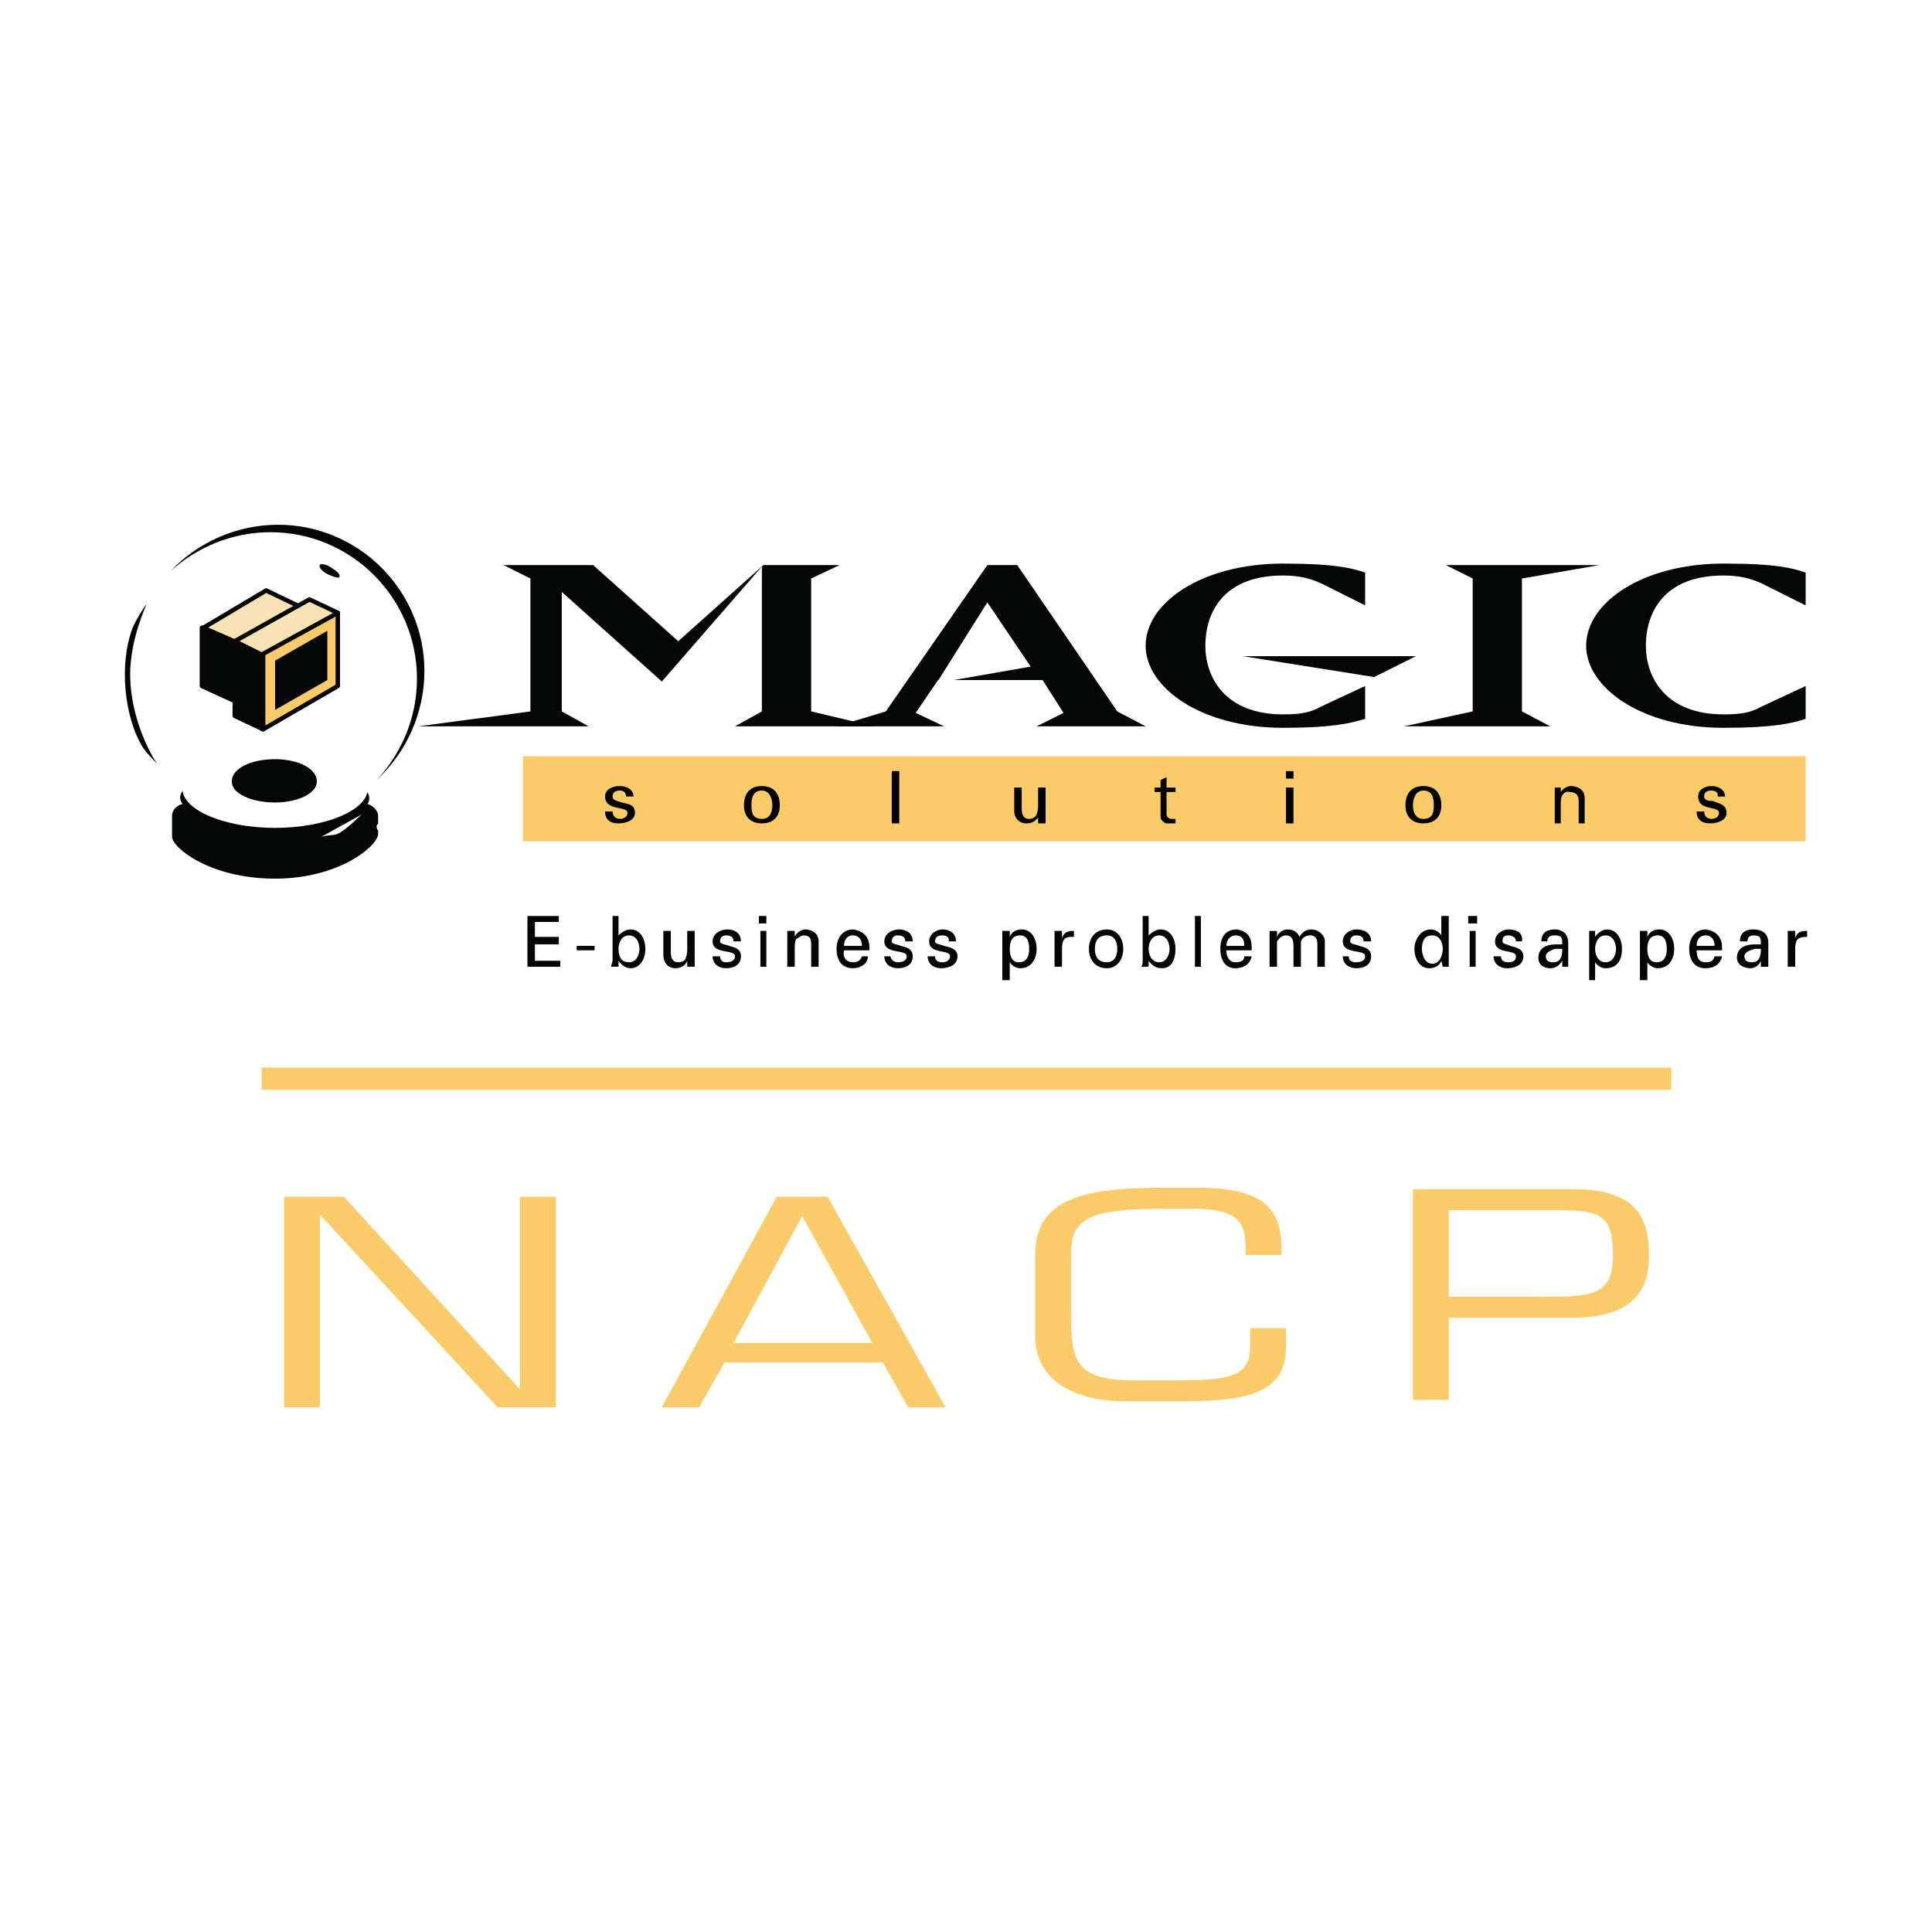 <?xml version="1.0" encoding="utf-8"?>
<!-- Generator: Adobe Illustrator 13.0.0, SVG Export Plug-In . SVG Version: 6.00 Build 14948)  -->
<!DOCTYPE svg PUBLIC "-//W3C//DTD SVG 1.0//EN" "http://www.w3.org/TR/2001/REC-SVG-20010904/DTD/svg10.dtd">
<svg version="1.0" id="Layer_1" xmlns="http://www.w3.org/2000/svg" xmlns:xlink="http://www.w3.org/1999/xlink" x="0px" y="0px"
	 width="192.756px" height="192.756px" viewBox="0 0 192.756 192.756" enable-background="new 0 0 192.756 192.756"
	 xml:space="preserve">
<g>
	<polygon fill-rule="evenodd" clip-rule="evenodd" fill="#FFFFFF" points="0,0 192.756,0 192.756,192.756 0,192.756 0,0 	"/>
	<path fill-rule="evenodd" clip-rule="evenodd" fill="#040606" d="M19.4,78.128h16.09c0.596,0.297,1.788,1.043,1.192,2.085
		c0.447,0.149,1.043,0.596,1.043,1.192v1.788c0,1.192-3.874,4.47-10.28,4.47c-6.555,0-10.279-3.129-10.279-4.171v-2.086
		c0-0.596,0.447-1.043,1.043-1.192C17.464,79.171,18.656,78.425,19.4,78.128L19.4,78.128z"/>
	<path fill-rule="evenodd" clip-rule="evenodd" fill="#FCB140" d="M149.312,69.189c-0.149,0-0.149,0-0.149,0
		c-0.148,0,0-0.149,0-0.149S149.312,69.04,149.312,69.189L149.312,69.189z"/>
	<path fill-rule="evenodd" clip-rule="evenodd" fill="#FCB140" d="M148.566,69.785v0.149c-0.148,0-0.148,0-0.298,0
		c0-0.149,0-0.149,0.149-0.298C148.418,69.785,148.566,69.785,148.566,69.785L148.566,69.785z"/>
	<path fill-rule="evenodd" clip-rule="evenodd" fill="#FCB140" d="M149.312,70.53l-0.149,0.148c0,0-0.148-0.148,0-0.297
		C149.162,70.381,149.162,70.53,149.312,70.53L149.312,70.53z"/>
	<path fill-rule="evenodd" clip-rule="evenodd" fill="#FCB140" d="M148.566,71.275v0.149c-0.148,0-0.148,0-0.298-0.149
		c0,0,0-0.149,0.149-0.149C148.418,71.126,148.566,71.126,148.566,71.275L148.566,71.275z"/>
	<path fill-rule="evenodd" clip-rule="evenodd" fill="#FCB140" d="M149.162,72.168c-0.148,0-0.148-0.148,0-0.297
		C149.312,71.871,149.312,72.02,149.162,72.168L149.162,72.168z"/>
	<path fill-rule="evenodd" clip-rule="evenodd" fill="#FCB140" d="M147.971,63.527v0.149
		C147.971,63.676,147.821,63.527,147.971,63.527L147.971,63.527L147.971,63.527z"/>
	<path fill-rule="evenodd" clip-rule="evenodd" fill="#FCB140" d="M148.12,65.018c0,0-0.149,0-0.149,0.148c0,0,0-0.148-0.149-0.148
		C147.821,64.869,147.971,64.869,148.12,65.018L148.12,65.018z"/>
	<path fill-rule="evenodd" clip-rule="evenodd" fill="#FCB140" d="M148.12,66.359c0,0.148,0,0.148-0.149,0.148
		c-0.149,0.148-0.149,0,0-0.148C147.971,66.359,147.971,66.359,148.12,66.359L148.12,66.359z"/>
	<path fill-rule="evenodd" clip-rule="evenodd" fill="#FCB140" d="M148.716,67.252L148.716,67.252
		C148.566,67.103,148.864,67.103,148.716,67.252L148.716,67.252z"/>
	<path fill-rule="evenodd" clip-rule="evenodd" fill="#FCB140" d="M148.12,67.997c-0.149,0.149-0.299,0-0.299-0.149
		C147.971,67.699,148.12,67.848,148.12,67.997L148.12,67.997z"/>
	<polygon fill-rule="evenodd" clip-rule="evenodd" fill="#040606" points="56.049,70.977 56.049,59.058 66.031,67.997 
		76.013,56.525 76.013,70.977 73.332,72.466 87.187,72.466 80.93,70.977 80.93,57.717 83.76,56.377 76.163,56.377 67.67,63.975 
		59.178,56.377 50.239,56.377 52.921,57.717 52.921,70.977 41.748,72.466 58.731,72.466 56.049,70.977 	"/>
	<polygon fill-rule="evenodd" clip-rule="evenodd" fill="#040606" points="123.984,65.464 141.267,65.464 137.095,67.55 
		123.984,65.464 	"/>
	<polygon fill-rule="evenodd" clip-rule="evenodd" fill="#040606" points="146.928,57.717 146.928,70.977 140.074,72.466 
		154.675,72.466 151.844,70.977 151.844,57.717 159.591,56.377 144.246,56.377 146.928,57.717 	"/>
	<path fill-rule="evenodd" clip-rule="evenodd" fill="#040606" d="M158.25,64.421c0,4.172,5.513,8.194,13.706,8.194
		c4.917,0,6.854-0.448,8.194-0.894v-3.277l-4.47,2.085c-1.043,0.596-2.085,0.745-3.725,0.745c-5.81,0-7.747-3.725-7.747-6.854
		c0-3.128,1.64-7.002,7.747-7.002c1.64,0,2.682,0.298,3.725,0.745l4.47,2.235v-3.277c-1.341-0.447-2.979-0.894-8.194-0.894
		C163.912,56.228,158.25,60.101,158.25,64.421L158.25,64.421z"/>
	<polygon fill-rule="evenodd" clip-rule="evenodd" fill="#040606" points="93.593,67.848 104.021,67.848 106.107,71.126 
		103.426,72.466 114.301,72.466 111.471,70.977 101.489,56.377 98.509,56.377 88.379,70.977 83.461,72.466 94.189,72.466 
		91.358,71.126 93.593,67.848 	"/>
	<polygon fill-rule="evenodd" clip-rule="evenodd" fill="#FFFFFF" points="102.829,66.507 93.444,68.146 98.509,60.101 
		102.829,66.507 	"/>
	<path fill-rule="evenodd" clip-rule="evenodd" fill="#040606" d="M114.301,64.421c0,4.172,5.513,8.194,13.706,8.194
		c4.917,0,6.704-0.448,8.194-0.894v-3.277l-4.469,2.085c-1.043,0.596-2.087,0.745-3.726,0.745c-5.81,0-7.747-3.725-7.747-6.854
		c0-3.128,1.64-7.002,7.747-7.002c1.639,0,2.683,0.298,3.726,0.745l4.469,2.235v-3.277c-1.341-0.447-3.128-0.894-8.194-0.894
		C119.963,56.228,114.301,60.101,114.301,64.421L114.301,64.421z"/>
	
		<polygon fill-rule="evenodd" clip-rule="evenodd" fill="#040606" stroke="#040606" stroke-width="0.442" stroke-linecap="round" stroke-linejoin="round" stroke-miterlimit="2.613" points="
		23.721,70.083 20.146,68.444 20.146,62.634 21.635,62.484 24.317,63.826 24.317,69.487 23.721,70.083 	"/>
	
		<polygon fill-rule="evenodd" clip-rule="evenodd" fill="#F9E2B4" stroke="#040606" stroke-width="0.442" stroke-linejoin="round" stroke-miterlimit="2.613" points="
		24.019,64.272 30.276,60.697 26.552,58.909 20.294,62.634 24.019,64.272 	"/>
	
		<polygon fill-rule="evenodd" clip-rule="evenodd" fill="#040606" stroke="#040606" stroke-width="0.442" stroke-linecap="round" stroke-linejoin="round" stroke-miterlimit="2.613" points="
		26.254,72.764 23.423,71.424 23.423,63.975 24.168,63.826 26.85,65.018 26.85,72.168 26.254,72.764 	"/>
	
		<polygon fill-rule="evenodd" clip-rule="evenodd" fill="#FBCA69" stroke="#040606" stroke-width="0.442" stroke-linecap="round" stroke-linejoin="round" stroke-miterlimit="2.613" points="
		26.254,65.018 26.254,72.764 33.703,68.444 33.703,61.144 32.958,61.144 26.254,65.018 	"/>
	
		<polygon fill-rule="evenodd" clip-rule="evenodd" fill="#F9E2B4" stroke="#040606" stroke-width="0.442" stroke-linejoin="round" stroke-miterlimit="2.613" points="
		26.104,65.315 33.703,61.144 30.872,59.804 23.423,63.975 26.104,65.315 	"/>
	<polygon fill-rule="evenodd" clip-rule="evenodd" fill="#040606" points="27.445,70.828 27.445,65.912 32.66,62.932 32.66,67.848 
		27.445,70.828 	"/>
	<path fill-rule="evenodd" clip-rule="evenodd" fill="#040606" d="M27.595,66.06c0,0.149,0,4.023,0,4.47
		c0.447-0.297,4.618-2.682,4.768-2.831c0-0.149,0-3.874,0-4.469C31.915,63.527,27.744,65.912,27.595,66.06L27.595,66.06z"/>
	<path fill-rule="evenodd" clip-rule="evenodd" fill="#FFFFFF" d="M37.576,82.448c0-0.149,0.149-0.298,0.297-0.298
		c0.149,0,0.298,0.149,0.298,0.298c0,0.298-0.149,0.447-0.298,0.447C37.725,82.895,37.576,82.747,37.576,82.448L37.576,82.448z"/>
	<polygon fill-rule="evenodd" clip-rule="evenodd" fill="#FBCA69" points="52.176,75.446 180.15,75.446 180.15,83.938 
		52.176,83.938 52.176,75.446 	"/>
	<path fill-rule="evenodd" clip-rule="evenodd" d="M61.86,78.425c0.596,0,1.341,0.298,1.341,1.043h-0.745
		c0-0.447-0.298-0.596-0.596-0.596c-0.447,0-0.745,0.149-0.745,0.596c0,0.447,0.595,0.447,0.894,0.596
		c0.596,0.148,1.34,0.148,1.34,1.042c0,0.745-0.894,1.043-1.639,1.043c-0.744,0-1.34-0.298-1.34-1.192h0.745
		c0,0.447,0.298,0.745,0.745,0.745c0.298,0,0.745-0.149,0.745-0.597c0-0.745-2.235-0.148-2.235-1.638
		C60.37,78.724,61.115,78.425,61.86,78.425L61.86,78.425z"/>
	<path fill-rule="evenodd" clip-rule="evenodd" d="M74.97,80.362c0-0.745,0.149-1.49,1.043-1.49c0.745,0,1.043,0.745,1.043,1.49
		s-0.298,1.341-1.043,1.341C75.119,81.704,74.97,81.107,74.97,80.362L74.97,80.362L74.97,80.362z M76.013,78.425
		c-1.192,0-1.788,0.746-1.788,1.937c0,1.043,0.596,1.788,1.788,1.788s1.788-0.745,1.788-1.788
		C77.801,79.171,77.205,78.425,76.013,78.425L76.013,78.425z"/>
	<polygon fill-rule="evenodd" clip-rule="evenodd" points="88.974,76.936 89.719,76.936 89.719,82.15 88.974,82.15 88.974,76.936 	
		"/>
	<path fill-rule="evenodd" clip-rule="evenodd" d="M103.574,78.575h0.746v3.576h-0.746v-0.596l0,0
		c-0.298,0.447-0.745,0.596-1.191,0.596c-0.745,0-1.192-0.596-1.192-1.192v-2.384h0.745v2.086c0,0.596,0.149,1.043,0.745,1.043
		c0.298,0,0.596-0.149,0.745-0.447c0.148-0.447,0.148-0.745,0.148-0.894V78.575L103.574,78.575z"/>
	<path fill-rule="evenodd" clip-rule="evenodd" d="M115.791,78.575V77.83l0.597-0.298v1.043h0.893v0.447h-0.893v2.235
		c0,0.298,0.298,0.447,0.446,0.447s0.298,0,0.446,0v0.447c-0.148,0-0.298,0-0.446,0s-0.298,0-0.446,0
		c-0.149,0-0.299-0.149-0.448-0.298c-0.148-0.148-0.148-0.148-0.148-0.596v-2.235h-0.596v-0.447H115.791L115.791,78.575z"/>
	<path fill-rule="evenodd" clip-rule="evenodd" d="M128.305,78.575h0.745v3.576h-0.745V78.575L128.305,78.575z M128.305,76.936
		h0.745v0.745h-0.745V76.936L128.305,76.936z"/>
	<path fill-rule="evenodd" clip-rule="evenodd" d="M140.969,80.362c0-0.745,0.298-1.49,1.043-1.49c0.894,0,1.043,0.745,1.043,1.49
		s-0.149,1.341-1.043,1.341C141.267,81.704,140.969,81.107,140.969,80.362L140.969,80.362L140.969,80.362z M142.012,78.425
		c-1.192,0-1.788,0.746-1.788,1.937c0,1.043,0.596,1.788,1.788,1.788c1.191,0,1.788-0.745,1.788-1.788
		C143.8,79.171,143.203,78.425,142.012,78.425L142.012,78.425z"/>
	<path fill-rule="evenodd" clip-rule="evenodd" d="M155.718,79.021L155.718,79.021c0.298-0.447,0.744-0.596,1.043-0.596
		c0.298,0,1.341,0.149,1.341,1.192v2.533h-0.596v-2.235c0-0.596-0.299-0.894-0.895-0.894c0,0-0.298-0.149-0.596,0.149
		c-0.148,0.148-0.298,0.298-0.298,1.042v1.938h-0.596v-3.576h0.596V79.021L155.718,79.021z"/>
	<path fill-rule="evenodd" clip-rule="evenodd" d="M170.765,78.425c0.596,0,1.341,0.298,1.341,1.043h-0.745
		c0.148-0.447-0.298-0.596-0.596-0.596c-0.447,0-0.745,0.149-0.745,0.596c0,0.447,0.597,0.447,0.894,0.447
		c0.596,0.297,1.342,0.297,1.342,1.191c0,0.745-0.895,1.043-1.639,1.043c-0.745,0-1.341-0.298-1.341-1.192h0.744
		c0,0.447,0.298,0.745,0.745,0.745c0.298,0,0.744-0.149,0.744-0.597c0-0.745-2.085-0.148-2.085-1.638
		C169.424,78.724,170.169,78.425,170.765,78.425L170.765,78.425z"/>
	<path fill-rule="evenodd" clip-rule="evenodd" fill="#FFFFFF" d="M36.086,81.256c-2.83,2.682-2.384,1.787-4.022,2.235
		L36.086,81.256L36.086,81.256z"/>
	<path fill-rule="evenodd" clip-rule="evenodd" fill="#040606" d="M31.915,56.377c0-0.149,0.596-0.149,1.191,0.297
		c0.447,0.298,0.895,0.596,0.745,0.894c0,0.149-0.595,0-1.192-0.298C32.064,56.973,31.766,56.525,31.915,56.377L31.915,56.377z"/>
	<path fill-rule="evenodd" clip-rule="evenodd" fill="#040606" d="M12.994,66.805c0.149-2.682,0.894-4.768,1.639-6.556
		c-0.447,0.596-0.894,1.342-1.341,2.235c-1.49,3.725-0.894,9.237,1.042,12.217c0.596,0.745,0.746,0.894,1.341,1.489
		C14.633,74.701,12.846,70.828,12.994,66.805L12.994,66.805z"/>
	<path fill-rule="evenodd" clip-rule="evenodd" fill="#040606" d="M17.017,56.973c2.682-2.831,6.556-4.619,10.727-4.619
		c8.045,0,14.6,6.555,14.6,14.6c0,4.172-1.788,8.045-4.618,10.727c2.384-2.682,3.874-6.108,3.874-9.981
		c0-8.045-6.555-14.6-14.601-14.6C23.125,53.099,19.699,54.589,17.017,56.973L17.017,56.973z"/>
	<path fill-rule="evenodd" clip-rule="evenodd" fill="#FFFFFF" d="M36.682,78.724c0,2.085-4.171,3.874-9.237,3.874
		c-5.065,0-9.236-1.788-9.236-3.874c0-2.234,4.171-3.874,9.236-3.874C32.511,74.85,36.682,76.489,36.682,78.724L36.682,78.724z"/>
	<path fill-rule="evenodd" clip-rule="evenodd" fill="#040606" d="M23.125,77.979c0-1.341,1.937-2.235,4.32-2.235
		c2.235,0,4.171,0.894,4.171,2.235c0,1.192-1.937,2.085-4.171,2.085C25.062,80.064,23.125,79.171,23.125,77.979L23.125,77.979z"/>
	<polygon fill-rule="evenodd" clip-rule="evenodd" fill="#040606" points="52.623,96.452 52.623,91.387 55.752,91.387 
		55.752,91.983 53.369,91.983 53.369,93.473 55.752,93.473 55.752,94.218 53.369,94.218 53.369,95.856 55.9,95.856 55.9,96.452 
		52.623,96.452 	"/>
	<polygon fill-rule="evenodd" clip-rule="evenodd" fill="#040606" points="57.54,94.367 59.327,94.367 59.327,94.814 57.54,94.814 
		57.54,94.367 	"/>
	<path fill-rule="evenodd" clip-rule="evenodd" fill="#040606" d="M63.797,94.665c0,0.596-0.298,1.341-1.043,1.341
		c-0.894,0-1.043-0.746-1.043-1.341c0-0.596,0.299-1.341,1.043-1.341S63.797,94.068,63.797,94.665L63.797,94.665L63.797,94.665z
		 M61.71,95.856L61.71,95.856L61.71,95.856c0.299,0.447,0.745,0.745,1.192,0.745c1.043,0,1.49-1.043,1.49-1.937
		c0-0.894-0.447-1.937-1.49-1.937c-0.447,0-0.894,0.298-1.192,0.596l0,0v-1.937h-0.595v4.469c0,0.149-0.149,0.447-0.149,0.596h0.744
		V95.856L61.71,95.856z"/>
	<path fill-rule="evenodd" clip-rule="evenodd" fill="#040606" d="M68.564,92.877h0.746v3.575h-0.746v-0.596l0,0
		c-0.148,0.447-0.596,0.745-1.192,0.745c-0.744,0-1.191-0.596-1.191-1.341v-2.383h0.745v2.085c0,0.596,0.149,1.043,0.745,1.043
		c0.298,0,0.746-0.149,0.746-0.447c0.148-0.298,0.148-0.745,0.148-0.894V92.877L68.564,92.877z"/>
	<path fill-rule="evenodd" clip-rule="evenodd" fill="#040606" d="M72.586,92.728c0.596,0,1.34,0.298,1.34,1.192h-0.744
		c0-0.447-0.298-0.596-0.745-0.596c-0.298,0-0.596,0.149-0.596,0.596c0,0.298,0.596,0.298,0.894,0.447
		c0.596,0.149,1.191,0.298,1.191,1.043c0,0.894-0.744,1.192-1.489,1.192s-1.341-0.447-1.341-1.192h0.745
		c0,0.447,0.298,0.596,0.596,0.596c0.447,0,0.894-0.149,0.894-0.596c0-0.745-2.235-0.149-2.235-1.49
		C71.097,93.175,71.842,92.728,72.586,92.728L72.586,92.728z"/>
	<path fill-rule="evenodd" clip-rule="evenodd" fill="#040606" d="M75.864,92.877h0.596v3.575h-0.596V92.877L75.864,92.877z
		 M75.715,91.387h0.745v0.745h-0.745V91.387L75.715,91.387z"/>
	<path fill-rule="evenodd" clip-rule="evenodd" fill="#040606" d="M79.291,93.473L79.291,93.473
		c0.148-0.447,0.744-0.745,1.042-0.745c0.298,0,1.341,0.149,1.341,1.192v2.533H80.93v-2.234c0-0.596-0.149-0.894-0.745-0.894
		c0,0-0.298,0-0.596,0.298c-0.149,0-0.298,0.149-0.298,0.894v1.937h-0.745v-3.575h0.745V93.473L79.291,93.473z"/>
	<path fill-rule="evenodd" clip-rule="evenodd" fill="#040606" d="M84.207,94.367c0-0.596,0.298-1.043,0.894-1.043
		s0.894,0.447,0.894,1.043H84.207L84.207,94.367L84.207,94.367z M86.74,94.814v-0.298c0-1.043-0.596-1.639-1.639-1.788
		c-1.043,0-1.64,0.894-1.64,1.937s0.448,1.937,1.64,1.937c0.745,0,1.49-0.447,1.49-1.192h-0.596
		c-0.149,0.447-0.447,0.596-0.894,0.596c-0.745,0-1.043-0.596-0.894-1.192H86.74L86.74,94.814z"/>
	<path fill-rule="evenodd" clip-rule="evenodd" fill="#040606" d="M89.719,92.728c0.597,0,1.342,0.298,1.342,1.192h-0.745
		c0-0.447-0.298-0.596-0.745-0.596c-0.298,0-0.596,0.149-0.596,0.596c0,0.298,0.596,0.298,0.894,0.447
		c0.596,0.149,1.192,0.298,1.192,1.043c0,0.894-0.745,1.192-1.49,1.192s-1.341-0.447-1.341-1.192h0.596
		c0.149,0.447,0.447,0.596,0.745,0.596c0.447,0,0.894-0.149,0.894-0.596c0-0.745-2.234-0.149-2.234-1.49
		C88.229,93.175,88.974,92.728,89.719,92.728L89.719,92.728z"/>
	<path fill-rule="evenodd" clip-rule="evenodd" fill="#040606" d="M94.04,92.728c0.596,0,1.341,0.298,1.341,1.192h-0.745
		c0.149-0.447-0.298-0.596-0.596-0.596c-0.447,0-0.745,0.149-0.745,0.596c0,0.298,0.596,0.298,0.894,0.447
		c0.596,0.149,1.341,0.298,1.341,1.043c0,0.894-0.894,1.192-1.639,1.192s-1.341-0.447-1.341-1.192h0.745
		c0,0.447,0.298,0.596,0.745,0.596c0.298,0,0.745-0.149,0.745-0.596c0-0.745-2.086-0.149-2.086-1.49
		C92.699,93.175,93.444,92.728,94.04,92.728L94.04,92.728z"/>
	<path fill-rule="evenodd" clip-rule="evenodd" fill="#040606" d="M102.681,94.665c0,0.596-0.149,1.341-1.043,1.341
		c-0.745,0-0.894-0.746-0.894-1.341c0-0.596,0.148-1.341,1.043-1.341C102.531,93.324,102.681,94.068,102.681,94.665L102.681,94.665
		L102.681,94.665z M99.999,97.793h0.745v-1.787l0,0c0.298,0.446,0.745,0.596,1.043,0.596c1.191,0,1.639-1.043,1.639-1.937
		c0-0.894-0.447-1.937-1.49-1.937c-0.596,0-1.043,0.298-1.191,0.745l0,0v-0.596h-0.745c0,0.298,0,0.447,0,0.596V97.793
		L99.999,97.793z"/>
	<path fill-rule="evenodd" clip-rule="evenodd" fill="#040606" d="M105.958,96.452h-0.745v-3.575h0.745v0.745l0,0
		c0.149-0.596,0.596-0.745,1.043-0.745h0.149v0.596c0,0-0.149,0-0.299,0c-0.744,0-0.894,0.447-0.894,1.192V96.452L105.958,96.452z"
		/>
	<path fill-rule="evenodd" clip-rule="evenodd" fill="#040606" d="M109.235,94.665c0-0.745,0.298-1.341,1.192-1.341
		c0.745,0,1.043,0.596,1.043,1.341s-0.298,1.341-1.043,1.341C109.533,96.006,109.235,95.41,109.235,94.665L109.235,94.665
		L109.235,94.665z M110.428,92.728c-1.192,0-1.788,0.894-1.788,1.937s0.596,1.937,1.788,1.937c1.043,0,1.639-0.894,1.639-1.937
		S111.471,92.728,110.428,92.728L110.428,92.728z"/>
	<path fill-rule="evenodd" clip-rule="evenodd" fill="#040606" d="M116.686,94.665c0,0.596-0.298,1.341-1.044,1.341
		c-0.744,0-1.043-0.746-1.043-1.341c0-0.596,0.299-1.341,1.043-1.341C116.388,93.324,116.686,94.068,116.686,94.665L116.686,94.665
		L116.686,94.665z M114.599,95.856L114.599,95.856L114.599,95.856c0.299,0.447,0.745,0.745,1.341,0.745
		c1.043,0,1.341-1.043,1.341-1.937c0-0.894-0.446-1.937-1.489-1.937c-0.447,0-0.894,0.298-1.192,0.596l0,0v-1.937h-0.595v4.469
		c0,0.149,0,0.447-0.149,0.596h0.744V95.856L114.599,95.856z"/>
	<polygon fill-rule="evenodd" clip-rule="evenodd" fill="#040606" points="119.218,91.387 119.813,91.387 119.813,96.452 
		119.218,96.452 119.218,91.387 	"/>
	<path fill-rule="evenodd" clip-rule="evenodd" fill="#040606" d="M122.347,94.367c0-0.596,0.446-1.043,0.894-1.043
		c0.744,0,0.894,0.447,0.894,1.043H122.347L122.347,94.367L122.347,94.367z M124.879,94.814v-0.298c0-1.043-0.447-1.639-1.49-1.788
		c-1.191,0-1.639,0.894-1.639,1.937s0.447,1.937,1.49,1.937c0.894,0,1.489-0.447,1.639-1.192h-0.745
		c0,0.447-0.298,0.596-0.894,0.596s-0.894-0.596-0.894-1.192H124.879L124.879,94.814z"/>
	<path fill-rule="evenodd" clip-rule="evenodd" fill="#040606" d="M127.411,93.473L127.411,93.473
		c0.149-0.447,0.596-0.745,1.043-0.745c0.596,0,1.043,0.298,1.191,0.745c0.299-0.447,0.597-0.745,1.192-0.745
		c0.745,0,1.342,0.596,1.342,1.192v2.533h-0.746v-2.085c0-0.447,0-1.043-0.744-1.043c-0.299,0-0.745,0.149-0.895,0.596
		c0,0.298,0,0.596,0,0.745v1.788h-0.745v-2.085c0-0.596-0.148-1.043-0.745-1.043c-0.298,0-0.596,0.149-0.894,0.596
		c0,0.149,0,0.596,0,0.745v1.788h-0.745v-3.575h0.745V93.473L127.411,93.473z"/>
	<path fill-rule="evenodd" clip-rule="evenodd" fill="#040606" d="M135.308,92.728c0.744,0,1.49,0.298,1.49,1.192h-0.746
		c0-0.447-0.298-0.596-0.744-0.596c-0.298,0-0.597,0.149-0.597,0.596c0,0.298,0.597,0.298,0.894,0.447
		c0.597,0.149,1.193,0.298,1.193,1.043c0,0.894-0.746,1.192-1.49,1.192c-0.745,0-1.341-0.447-1.341-1.192h0.596
		c0,0.447,0.298,0.596,0.745,0.596c0.446,0,0.894-0.149,0.894-0.596c0-0.745-2.234-0.149-2.234-1.49
		C133.967,93.175,134.711,92.728,135.308,92.728L135.308,92.728z"/>
	<path fill-rule="evenodd" clip-rule="evenodd" fill="#040606" d="M141.862,94.665c0-0.596,0.149-1.341,1.043-1.341
		c0.745,0,1.043,0.745,1.043,1.341c0,0.596-0.298,1.49-1.043,1.49S141.862,95.26,141.862,94.665L141.862,94.665L141.862,94.665z
		 M143.8,93.324L143.8,93.324c-0.149-0.298-0.597-0.596-1.043-0.596c-1.044,0-1.64,1.043-1.64,1.937c0,0.894,0.447,1.937,1.49,1.937
		c0.596,0,1.043-0.298,1.192-0.745l0,0l0,0l0.148,0.596h0.596c0-0.148,0-0.446,0-0.596v-4.469H143.8V93.324L143.8,93.324z"/>
	<path fill-rule="evenodd" clip-rule="evenodd" fill="#040606" d="M146.63,92.877h0.596v3.575h-0.596V92.877L146.63,92.877z
		 M146.48,91.387h0.895v0.745h-0.895V91.387L146.48,91.387z"/>
	<path fill-rule="evenodd" clip-rule="evenodd" fill="#040606" d="M150.503,92.728c0.745,0,1.49,0.298,1.341,1.192h-0.596
		c0-0.447-0.446-0.596-0.745-0.596c-0.446,0-0.596,0.149-0.596,0.596c0,0.298,0.596,0.298,0.745,0.447
		c0.596,0.149,1.341,0.298,1.341,1.043c0,0.894-0.894,1.192-1.64,1.192c-0.744,0-1.34-0.447-1.34-1.192h0.744
		c0,0.447,0.299,0.596,0.745,0.596c0.447,0,0.745-0.149,0.745-0.596c0-0.745-2.086-0.149-2.086-1.49
		C149.162,93.175,149.907,92.728,150.503,92.728L150.503,92.728z"/>
	<path fill-rule="evenodd" clip-rule="evenodd" fill="#040606" d="M155.867,94.665c0,0.745-0.149,1.341-0.895,1.341
		c-0.447,0-0.744-0.149-0.744-0.596c0-0.447,0.596-0.596,0.894-0.745H155.867L155.867,94.665L155.867,94.665z M155.271,94.218
		c-0.895,0-1.788,0.298-1.788,1.341c0,0.745,0.596,1.043,1.191,1.043c0.597,0,0.894-0.298,1.192-0.745l0,0c0,0.149,0,0.447,0,0.596
		h0.148h0.446c0-0.298,0-0.596,0-0.745v-1.639c0-1.042-0.744-1.341-1.34-1.341c-0.745,0-1.342,0.298-1.342,1.192h0.597
		c0-0.447,0.298-0.596,0.745-0.596c0.745,0,0.745,0.298,0.745,0.894H155.271L155.271,94.218z"/>
	<path fill-rule="evenodd" clip-rule="evenodd" fill="#040606" d="M161.229,94.665c0,0.596-0.297,1.341-1.042,1.341
		s-1.043-0.746-1.043-1.341c0-0.596,0.298-1.341,1.043-1.341S161.229,94.068,161.229,94.665L161.229,94.665L161.229,94.665z
		 M158.549,97.793h0.596v-1.787l0,0c0.298,0.446,0.744,0.596,1.043,0.596c1.34,0,1.639-1.043,1.639-1.937
		c0-0.894-0.447-1.937-1.49-1.937c-0.447,0-0.894,0.298-1.191,0.745l0,0v-0.596h-0.596c0,0.298,0,0.447,0,0.596V97.793
		L158.549,97.793z"/>
	<path fill-rule="evenodd" clip-rule="evenodd" fill="#040606" d="M166.295,94.665c0,0.596-0.148,1.341-1.043,1.341
		c-0.744,0-0.894-0.746-0.894-1.341c0-0.596,0.149-1.341,1.043-1.341C166.146,93.324,166.295,94.068,166.295,94.665L166.295,94.665
		L166.295,94.665z M163.614,97.793h0.744v-1.787l0,0c0.298,0.446,0.745,0.596,1.043,0.596c1.192,0,1.639-1.043,1.639-1.937
		c0-0.894-0.446-1.937-1.489-1.937c-0.596,0-1.043,0.298-1.192,0.745l0,0v-0.596h-0.744c0,0.298,0,0.447,0,0.596V97.793
		L163.614,97.793z"/>
	<path fill-rule="evenodd" clip-rule="evenodd" fill="#040606" d="M169.275,94.367c0-0.596,0.298-1.043,0.894-1.043
		s0.894,0.447,0.894,1.043H169.275L169.275,94.367L169.275,94.367z M171.808,94.814v-0.298c0-1.043-0.597-1.639-1.639-1.788
		c-1.043,0-1.639,0.894-1.639,1.937s0.446,1.937,1.639,1.937c0.894,0,1.489-0.447,1.639-1.192h-0.745
		c-0.149,0.447-0.298,0.596-0.894,0.596c-0.745,0-0.894-0.596-0.894-1.192H171.808L171.808,94.814z"/>
	<path fill-rule="evenodd" clip-rule="evenodd" fill="#040606" d="M175.681,94.665c0,0.745-0.148,1.341-0.894,1.341
		c-0.447,0-0.745-0.149-0.745-0.596c0-0.447,0.596-0.596,1.043-0.745H175.681L175.681,94.665L175.681,94.665z M175.085,94.218
		c-0.894,0-1.788,0.298-1.788,1.341c0,0.745,0.745,1.043,1.341,1.043c0.447,0,0.895-0.298,1.043-0.745l0,0c0,0.149,0,0.447,0,0.596
		c0.149,0,0.149,0,0.299,0h0.446c0-0.298,0-0.596,0-0.745v-1.639c0-1.042-0.745-1.341-1.49-1.341c-0.744,0-1.34,0.298-1.34,1.192
		h0.744c0-0.447,0.298-0.596,0.596-0.596c0.745,0,0.745,0.298,0.745,0.894H175.085L175.085,94.218z"/>
	<path fill-rule="evenodd" clip-rule="evenodd" fill="#040606" d="M179.108,96.452h-0.746v-3.575h0.746v0.745l0,0
		c0.148-0.596,0.595-0.745,1.042-0.745c0.149,0,0.149,0,0.149,0v0.596h-0.149c-0.894,0-1.042,0.447-1.042,1.192V96.452
		L179.108,96.452z"/>
	<polygon fill-rule="evenodd" clip-rule="evenodd" fill="#FBCA69" points="55.454,140.402 49.644,140.402 32.064,121.332 
		31.915,121.332 31.915,140.402 28.34,140.402 28.34,119.395 34.299,119.395 51.878,138.613 51.878,138.613 51.878,119.395 
		55.454,119.395 55.454,140.402 	"/>
	<path fill-rule="evenodd" clip-rule="evenodd" fill="#FBCA69" d="M87.038,133.996H73.183l6.853-12.664L87.038,133.996
		L87.038,133.996L87.038,133.996z M88.08,135.932l2.533,4.471h3.725l-11.77-21.008h-5.065l-11.472,21.008h3.725l2.533-4.471H88.08
		L88.08,135.932z"/>
	<path fill-rule="evenodd" clip-rule="evenodd" fill="#FBCA69" d="M112.364,139.805c-5.661,0-9.088-2.383-9.088-6.555v-8.045
		c0-5.959,5.513-6.703,13.111-6.703h2.979c6.555,0,8.492,1.936,8.492,6.107v0.596h-3.576v-0.596c0-2.83-0.894-4.021-5.512-4.021
		h-1.937c-7.449,0-9.982,0.596-9.982,4.469v5.811c0,4.768,0.299,6.854,6.258,6.854h4.171c5.661,0,7.449-0.447,7.449-3.428v-1.787
		h3.575v1.936c0,4.918-4.618,5.363-10.875,5.363H112.364L112.364,139.805z"/>
	<path fill-rule="evenodd" clip-rule="evenodd" fill="#FBCA69" d="M155.42,120.736c4.469,0,5.513,0.596,5.513,4.617
		c0,4.023-2.384,4.023-7.152,4.023h-9.236v-8.641H155.42L155.42,120.736L155.42,120.736z M140.969,139.656h3.575v-8.193h12.366
		c7.598,0,7.598-4.469,7.598-6.406c0-3.576-1.341-6.406-7.449-6.406h-16.09V139.656L140.969,139.656z"/>
	
		<line fill="none" stroke="#FBCA69" stroke-width="2.222" stroke-miterlimit="2.613" x1="26.104" y1="107.625" x2="166.742" y2="107.625"/>
</g>
</svg>
